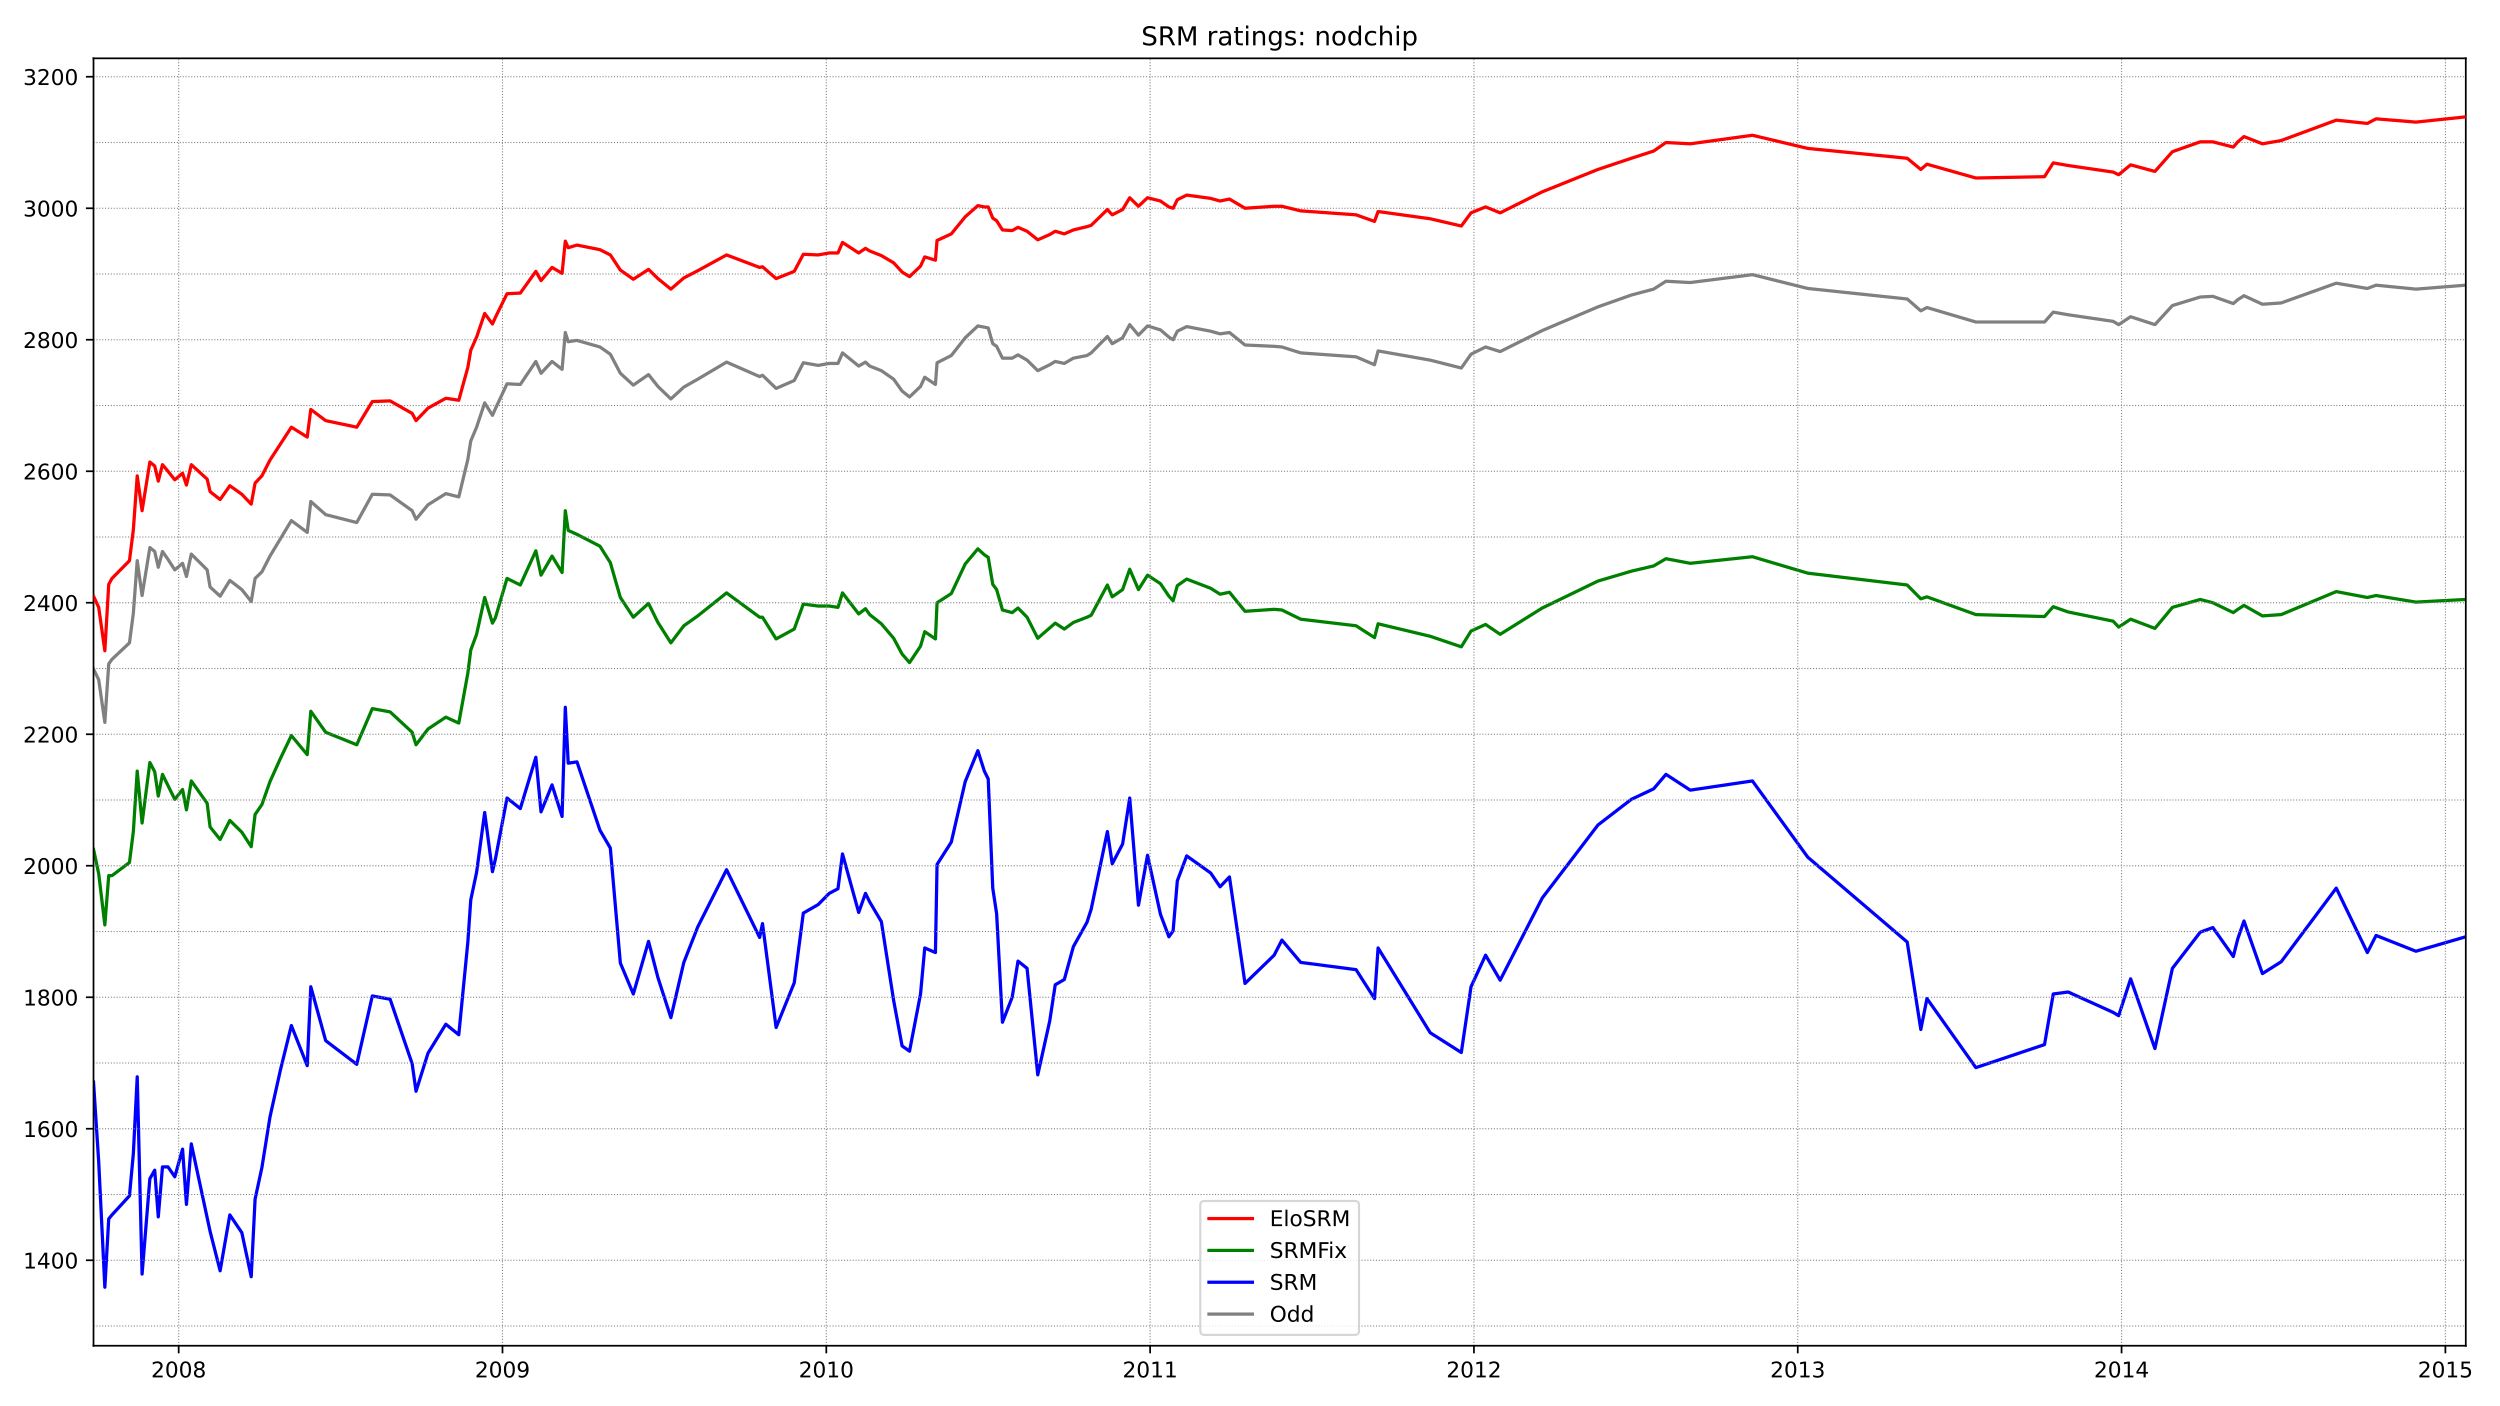<?xml version="1.0" encoding="utf-8" standalone="no"?>
<!DOCTYPE svg PUBLIC "-//W3C//DTD SVG 1.1//EN"
  "http://www.w3.org/Graphics/SVG/1.1/DTD/svg11.dtd">
<!-- Created with matplotlib (https://matplotlib.org/) -->
<svg height="648pt" version="1.1" viewBox="0 0 1152 648" width="1152pt" xmlns="http://www.w3.org/2000/svg" xmlns:xlink="http://www.w3.org/1999/xlink">
 <defs>
  <style type="text/css">*{stroke-linecap:butt;stroke-linejoin:round;}</style>
 </defs>
 <g id="figure_1">
  <g id="patch_1">
   <path d="M 0 648 
L 1152 648 
L 1152 0 
L 0 0 
z
" style="fill:#ffffff;"/>
  </g>
  <g id="axes_1">
   <g id="patch_2">
    <path d="M 43.09 620.12 
L 1136.233 620.12 
L 1136.233 26.88 
L 43.09 26.88 
z
" style="fill:#ffffff;"/>
   </g>
   <g id="line2d_1">
    <path clip-path="url(#pdc9d233884)" d="M 43.09 308.351 
L 45.477 313.199 
L 48.312 332.892 
L 50.103 305.927 
L 51.595 303.806 
L 59.653 296.232 
L 61.443 282.597 
L 63.234 258.359 
L 65.472 274.417 
L 69.053 252.299 
L 71.291 254.117 
L 72.933 261.389 
L 74.873 254.117 
L 77.409 257.753 
L 80.543 262.6 
L 84.124 259.571 
L 85.914 265.63 
L 88.153 255.329 
L 95.464 262.6 
L 96.807 270.478 
L 101.433 274.72 
L 105.909 267.448 
L 111.43 271.69 
L 115.757 277.144 
L 117.548 266.539 
L 120.681 263.509 
L 124.412 256.238 
L 134.26 239.877 
L 141.571 245.33 
L 143.213 231.09 
L 150.077 237.15 
L 164.401 240.786 
L 171.563 227.757 
L 179.77 228.06 
L 189.917 235.332 
L 191.707 239.271 
L 197.228 232.605 
L 205.435 227.455 
L 211.404 228.969 
L 215.582 211.699 
L 216.924 203.216 
L 219.61 196.853 
L 223.341 185.643 
L 226.922 191.4 
L 228.265 188.37 
L 233.636 176.856 
L 239.754 177.159 
L 246.916 166.555 
L 249.304 172.009 
L 254.377 166.555 
L 259.003 170.191 
L 260.495 153.224 
L 261.838 157.466 
L 265.867 156.86 
L 276.461 159.889 
L 281.236 163.222 
L 285.861 172.009 
L 291.83 177.462 
L 298.843 172.615 
L 303.17 178.068 
L 309.139 183.825 
L 315.107 178.371 
L 321.524 174.736 
L 334.804 166.858 
L 350.023 173.524 
L 351.366 172.918 
L 357.633 178.977 
L 365.989 175.341 
L 370.167 167.161 
L 377.031 168.373 
L 382.104 167.464 
L 386.133 167.464 
L 388.222 162.616 
L 395.683 168.676 
L 398.816 166.858 
L 400.756 168.676 
L 406.128 170.797 
L 411.798 174.736 
L 415.678 180.189 
L 419.11 182.916 
L 424.183 178.068 
L 426.123 173.827 
L 431.047 177.159 
L 431.793 167.161 
L 438.358 163.828 
L 444.774 155.648 
L 450.594 150.194 
L 455.369 151.103 
L 457.458 158.374 
L 459.248 159.586 
L 461.934 165.04 
L 466.41 165.04 
L 469.096 163.525 
L 473.274 165.949 
L 478.198 170.797 
L 483.719 168.07 
L 486.256 166.555 
L 490.434 167.464 
L 494.612 165.04 
L 500.879 163.828 
L 502.819 162.616 
L 510.279 155.042 
L 512.518 158.374 
L 517.292 155.648 
L 520.575 149.588 
L 524.604 154.436 
L 528.782 150.194 
L 534.751 152.012 
L 538.63 155.345 
L 540.57 156.557 
L 542.51 152.618 
L 546.837 150.497 
L 557.879 152.618 
L 562.206 153.83 
L 566.533 153.224 
L 573.695 158.98 
L 587.125 159.586 
L 590.706 159.889 
L 599.36 162.616 
L 624.876 164.434 
L 633.381 168.07 
L 635.022 161.707 
L 659.046 165.949 
L 673.37 169.585 
L 677.847 163.222 
L 684.562 159.889 
L 691.276 162.01 
L 710.674 152.315 
L 736.339 141.407 
L 751.708 135.954 
L 762.004 133.227 
L 767.674 129.591 
L 778.865 130.197 
L 807.514 126.561 
L 833.03 132.924 
L 878.838 137.772 
L 885.105 143.225 
L 887.94 141.71 
L 910.472 148.376 
L 942.105 148.376 
L 946.134 143.831 
L 952.998 145.043 
L 973.738 148.073 
L 976.275 149.588 
L 981.796 145.952 
L 992.987 149.588 
L 1001.045 140.801 
L 1013.877 136.863 
L 1019.696 136.56 
L 1029.097 139.893 
L 1031.186 138.075 
L 1034.021 136.257 
L 1042.526 140.196 
L 1051.181 139.59 
L 1076.547 130.5 
L 1090.872 132.924 
L 1094.9 131.409 
L 1113.254 133.227 
L 1136.233 131.409 
L 1136.233 131.409 
" style="fill:none;stroke:#808080;stroke-linecap:square;stroke-width:1.5;"/>
   </g>
   <g id="line2d_2">
    <path clip-path="url(#pdc9d233884)" d="M 43.09 498.624 
L 45.477 535.285 
L 48.312 593.155 
L 50.103 561.644 
L 51.595 559.826 
L 59.653 551.04 
L 61.443 531.649 
L 63.234 496.2 
L 65.472 587.095 
L 69.053 543.162 
L 71.291 539.224 
L 72.933 560.735 
L 74.873 537.709 
L 77.409 537.709 
L 80.543 542.253 
L 84.124 529.528 
L 85.914 554.979 
L 88.153 527.104 
L 96.807 567.401 
L 101.433 585.58 
L 105.909 559.826 
L 111.43 568.007 
L 115.757 588.307 
L 117.548 552.555 
L 120.681 538.012 
L 124.412 514.682 
L 129.187 493.17 
L 134.26 472.567 
L 141.571 491.049 
L 143.213 454.691 
L 150.077 479.536 
L 164.401 490.443 
L 171.563 458.933 
L 179.77 460.448 
L 189.917 490.14 
L 191.707 502.866 
L 197.228 485.293 
L 205.435 471.961 
L 211.404 476.809 
L 215.582 434.089 
L 216.924 414.698 
L 219.61 401.973 
L 223.341 374.401 
L 226.922 401.67 
L 228.265 395.913 
L 233.636 367.735 
L 239.754 372.583 
L 246.916 348.951 
L 249.304 374.098 
L 254.377 361.676 
L 259.003 376.219 
L 260.495 325.924 
L 261.838 351.677 
L 265.867 351.071 
L 276.461 382.582 
L 281.236 390.762 
L 285.861 443.784 
L 291.83 458.024 
L 298.843 433.786 
L 303.17 450.45 
L 309.139 468.932 
L 315.107 443.481 
L 321.524 427.12 
L 334.804 400.761 
L 350.023 431.968 
L 351.366 425.605 
L 357.633 473.476 
L 365.989 452.874 
L 370.167 420.757 
L 377.031 416.819 
L 382.104 411.668 
L 386.133 409.547 
L 388.222 393.489 
L 395.683 420.454 
L 398.816 411.668 
L 400.756 415.607 
L 406.128 424.696 
L 411.798 461.054 
L 415.678 481.96 
L 419.11 484.384 
L 424.183 458.024 
L 426.123 436.816 
L 431.047 438.936 
L 431.793 398.337 
L 438.358 388.035 
L 444.774 360.161 
L 450.594 345.921 
L 453.578 355.313 
L 455.369 358.949 
L 457.458 409.244 
L 459.248 421.06 
L 461.934 471.053 
L 466.41 459.539 
L 469.096 442.875 
L 473.274 446.208 
L 478.198 495.291 
L 483.719 470.447 
L 486.256 453.783 
L 490.434 451.359 
L 494.612 436.21 
L 500.879 424.999 
L 502.819 418.94 
L 510.279 383.188 
L 512.518 398.034 
L 517.292 388.944 
L 520.575 367.735 
L 524.604 417.122 
L 528.782 394.095 
L 534.751 421.363 
L 538.63 431.665 
L 540.57 428.938 
L 542.51 405.911 
L 546.837 394.398 
L 557.879 402.275 
L 562.206 408.638 
L 566.533 404.093 
L 573.695 453.177 
L 587.125 440.148 
L 590.706 433.18 
L 599.36 443.481 
L 624.876 446.814 
L 633.381 460.145 
L 635.022 436.816 
L 659.046 475.9 
L 673.37 484.99 
L 677.847 454.691 
L 684.562 440.148 
L 691.276 451.662 
L 710.674 413.789 
L 736.339 380.158 
L 751.708 368.341 
L 762.004 363.494 
L 767.674 356.828 
L 778.865 364.1 
L 807.514 359.858 
L 833.03 395.004 
L 878.838 434.089 
L 885.105 474.385 
L 887.94 460.145 
L 910.472 491.958 
L 942.105 481.354 
L 946.134 458.024 
L 952.998 457.115 
L 973.738 466.508 
L 976.275 468.023 
L 981.796 451.056 
L 992.987 483.172 
L 1001.045 446.208 
L 1013.877 429.544 
L 1019.696 427.423 
L 1029.097 440.754 
L 1031.186 432.574 
L 1034.021 424.393 
L 1042.526 448.632 
L 1051.181 443.178 
L 1076.547 409.244 
L 1090.872 438.936 
L 1094.9 431.059 
L 1113.254 438.33 
L 1136.233 431.665 
L 1136.233 431.665 
" style="fill:none;stroke:#0000ff;stroke-linecap:square;stroke-width:1.5;"/>
   </g>
   <g id="matplotlib.axis_1">
    <g id="xtick_1">
     <g id="line2d_3">
      <defs>
       <path d="M 0 0 
L 0 3.5 
" id="mbac1b25d36" style="stroke:#000000;stroke-width:0.8;"/>
      </defs>
      <g>
       <use style="stroke:#000000;stroke-width:0.8;" x="82.333" xlink:href="#mbac1b25d36" y="620.12"/>
      </g>
     </g>
     <g id="text_1">
      <!-- 2008 -->
      <g transform="translate(69.608 634.718)scale(0.1 -0.1)">
       <defs>
        <path d="M 19.188 8.297 
L 53.609 8.297 
L 53.609 0 
L 7.328 0 
L 7.328 8.297 
Q 12.938 14.109 22.625 23.891 
Q 32.328 33.688 34.812 36.531 
Q 39.547 41.844 41.422 45.531 
Q 43.312 49.219 43.312 52.781 
Q 43.312 58.594 39.234 62.25 
Q 35.156 65.922 28.609 65.922 
Q 23.969 65.922 18.812 64.312 
Q 13.672 62.703 7.812 59.422 
L 7.812 69.391 
Q 13.766 71.781 18.938 73 
Q 24.125 74.219 28.422 74.219 
Q 39.75 74.219 46.484 68.547 
Q 53.219 62.891 53.219 53.422 
Q 53.219 48.922 51.531 44.891 
Q 49.859 40.875 45.406 35.406 
Q 44.188 33.984 37.641 27.219 
Q 31.109 20.453 19.188 8.297 
z
" id="DejaVuSans-50"/>
        <path d="M 31.781 66.406 
Q 24.172 66.406 20.328 58.906 
Q 16.5 51.422 16.5 36.375 
Q 16.5 21.391 20.328 13.891 
Q 24.172 6.391 31.781 6.391 
Q 39.453 6.391 43.281 13.891 
Q 47.125 21.391 47.125 36.375 
Q 47.125 51.422 43.281 58.906 
Q 39.453 66.406 31.781 66.406 
z
M 31.781 74.219 
Q 44.047 74.219 50.516 64.516 
Q 56.984 54.828 56.984 36.375 
Q 56.984 17.969 50.516 8.266 
Q 44.047 -1.422 31.781 -1.422 
Q 19.531 -1.422 13.062 8.266 
Q 6.594 17.969 6.594 36.375 
Q 6.594 54.828 13.062 64.516 
Q 19.531 74.219 31.781 74.219 
z
" id="DejaVuSans-48"/>
        <path d="M 31.781 34.625 
Q 24.75 34.625 20.719 30.859 
Q 16.703 27.094 16.703 20.516 
Q 16.703 13.922 20.719 10.156 
Q 24.75 6.391 31.781 6.391 
Q 38.812 6.391 42.859 10.172 
Q 46.922 13.969 46.922 20.516 
Q 46.922 27.094 42.891 30.859 
Q 38.875 34.625 31.781 34.625 
z
M 21.922 38.812 
Q 15.578 40.375 12.031 44.719 
Q 8.5 49.078 8.5 55.328 
Q 8.5 64.062 14.719 69.141 
Q 20.953 74.219 31.781 74.219 
Q 42.672 74.219 48.875 69.141 
Q 55.078 64.062 55.078 55.328 
Q 55.078 49.078 51.531 44.719 
Q 48 40.375 41.703 38.812 
Q 48.828 37.156 52.797 32.312 
Q 56.781 27.484 56.781 20.516 
Q 56.781 9.906 50.312 4.234 
Q 43.844 -1.422 31.781 -1.422 
Q 19.734 -1.422 13.25 4.234 
Q 6.781 9.906 6.781 20.516 
Q 6.781 27.484 10.781 32.312 
Q 14.797 37.156 21.922 38.812 
z
M 18.312 54.391 
Q 18.312 48.734 21.844 45.562 
Q 25.391 42.391 31.781 42.391 
Q 38.141 42.391 41.719 45.562 
Q 45.312 48.734 45.312 54.391 
Q 45.312 60.062 41.719 63.234 
Q 38.141 66.406 31.781 66.406 
Q 25.391 66.406 21.844 63.234 
Q 18.312 60.062 18.312 54.391 
z
" id="DejaVuSans-56"/>
       </defs>
       <use xlink:href="#DejaVuSans-50"/>
       <use x="63.623" xlink:href="#DejaVuSans-48"/>
       <use x="127.246" xlink:href="#DejaVuSans-48"/>
       <use x="190.869" xlink:href="#DejaVuSans-56"/>
      </g>
     </g>
    </g>
    <g id="xtick_2">
     <g id="line2d_4">
      <g>
       <use style="stroke:#000000;stroke-width:0.8;" x="231.547" xlink:href="#mbac1b25d36" y="620.12"/>
      </g>
     </g>
     <g id="text_2">
      <!-- 2009 -->
      <g transform="translate(218.822 634.718)scale(0.1 -0.1)">
       <defs>
        <path d="M 10.984 1.516 
L 10.984 10.5 
Q 14.703 8.734 18.5 7.812 
Q 22.312 6.891 25.984 6.891 
Q 35.75 6.891 40.891 13.453 
Q 46.047 20.016 46.781 33.406 
Q 43.953 29.203 39.594 26.953 
Q 35.25 24.703 29.984 24.703 
Q 19.047 24.703 12.672 31.312 
Q 6.297 37.938 6.297 49.422 
Q 6.297 60.641 12.938 67.422 
Q 19.578 74.219 30.609 74.219 
Q 43.266 74.219 49.922 64.516 
Q 56.594 54.828 56.594 36.375 
Q 56.594 19.141 48.406 8.859 
Q 40.234 -1.422 26.422 -1.422 
Q 22.703 -1.422 18.891 -0.688 
Q 15.094 0.047 10.984 1.516 
z
M 30.609 32.422 
Q 37.25 32.422 41.125 36.953 
Q 45.016 41.5 45.016 49.422 
Q 45.016 57.281 41.125 61.844 
Q 37.25 66.406 30.609 66.406 
Q 23.969 66.406 20.094 61.844 
Q 16.219 57.281 16.219 49.422 
Q 16.219 41.5 20.094 36.953 
Q 23.969 32.422 30.609 32.422 
z
" id="DejaVuSans-57"/>
       </defs>
       <use xlink:href="#DejaVuSans-50"/>
       <use x="63.623" xlink:href="#DejaVuSans-48"/>
       <use x="127.246" xlink:href="#DejaVuSans-48"/>
       <use x="190.869" xlink:href="#DejaVuSans-57"/>
      </g>
     </g>
    </g>
    <g id="xtick_3">
     <g id="line2d_5">
      <g>
       <use style="stroke:#000000;stroke-width:0.8;" x="380.762" xlink:href="#mbac1b25d36" y="620.12"/>
      </g>
     </g>
     <g id="text_3">
      <!-- 2010 -->
      <g transform="translate(368.037 634.718)scale(0.1 -0.1)">
       <defs>
        <path d="M 12.406 8.297 
L 28.516 8.297 
L 28.516 63.922 
L 10.984 60.406 
L 10.984 69.391 
L 28.422 72.906 
L 38.281 72.906 
L 38.281 8.297 
L 54.391 8.297 
L 54.391 0 
L 12.406 0 
z
" id="DejaVuSans-49"/>
       </defs>
       <use xlink:href="#DejaVuSans-50"/>
       <use x="63.623" xlink:href="#DejaVuSans-48"/>
       <use x="127.246" xlink:href="#DejaVuSans-49"/>
       <use x="190.869" xlink:href="#DejaVuSans-48"/>
      </g>
     </g>
    </g>
    <g id="xtick_4">
     <g id="line2d_6">
      <g>
       <use style="stroke:#000000;stroke-width:0.8;" x="529.976" xlink:href="#mbac1b25d36" y="620.12"/>
      </g>
     </g>
     <g id="text_4">
      <!-- 2011 -->
      <g transform="translate(517.251 634.718)scale(0.1 -0.1)">
       <use xlink:href="#DejaVuSans-50"/>
       <use x="63.623" xlink:href="#DejaVuSans-48"/>
       <use x="127.246" xlink:href="#DejaVuSans-49"/>
       <use x="190.869" xlink:href="#DejaVuSans-49"/>
      </g>
     </g>
    </g>
    <g id="xtick_5">
     <g id="line2d_7">
      <g>
       <use style="stroke:#000000;stroke-width:0.8;" x="679.19" xlink:href="#mbac1b25d36" y="620.12"/>
      </g>
     </g>
     <g id="text_5">
      <!-- 2012 -->
      <g transform="translate(666.465 634.718)scale(0.1 -0.1)">
       <use xlink:href="#DejaVuSans-50"/>
       <use x="63.623" xlink:href="#DejaVuSans-48"/>
       <use x="127.246" xlink:href="#DejaVuSans-49"/>
       <use x="190.869" xlink:href="#DejaVuSans-50"/>
      </g>
     </g>
    </g>
    <g id="xtick_6">
     <g id="line2d_8">
      <g>
       <use style="stroke:#000000;stroke-width:0.8;" x="828.404" xlink:href="#mbac1b25d36" y="620.12"/>
      </g>
     </g>
     <g id="text_6">
      <!-- 2013 -->
      <g transform="translate(815.679 634.718)scale(0.1 -0.1)">
       <defs>
        <path d="M 40.578 39.312 
Q 47.656 37.797 51.625 33 
Q 55.609 28.219 55.609 21.188 
Q 55.609 10.406 48.188 4.484 
Q 40.766 -1.422 27.094 -1.422 
Q 22.516 -1.422 17.656 -0.516 
Q 12.797 0.391 7.625 2.203 
L 7.625 11.719 
Q 11.719 9.328 16.594 8.109 
Q 21.484 6.891 26.812 6.891 
Q 36.078 6.891 40.938 10.547 
Q 45.797 14.203 45.797 21.188 
Q 45.797 27.641 41.281 31.266 
Q 36.766 34.906 28.719 34.906 
L 20.219 34.906 
L 20.219 43.016 
L 29.109 43.016 
Q 36.375 43.016 40.234 45.922 
Q 44.094 48.828 44.094 54.297 
Q 44.094 59.906 40.109 62.906 
Q 36.141 65.922 28.719 65.922 
Q 24.656 65.922 20.016 65.031 
Q 15.375 64.156 9.812 62.312 
L 9.812 71.094 
Q 15.438 72.656 20.344 73.438 
Q 25.25 74.219 29.594 74.219 
Q 40.828 74.219 47.359 69.109 
Q 53.906 64.016 53.906 55.328 
Q 53.906 49.266 50.438 45.094 
Q 46.969 40.922 40.578 39.312 
z
" id="DejaVuSans-51"/>
       </defs>
       <use xlink:href="#DejaVuSans-50"/>
       <use x="63.623" xlink:href="#DejaVuSans-48"/>
       <use x="127.246" xlink:href="#DejaVuSans-49"/>
       <use x="190.869" xlink:href="#DejaVuSans-51"/>
      </g>
     </g>
    </g>
    <g id="xtick_7">
     <g id="line2d_9">
      <g>
       <use style="stroke:#000000;stroke-width:0.8;" x="977.618" xlink:href="#mbac1b25d36" y="620.12"/>
      </g>
     </g>
     <g id="text_7">
      <!-- 2014 -->
      <g transform="translate(964.893 634.718)scale(0.1 -0.1)">
       <defs>
        <path d="M 37.797 64.312 
L 12.891 25.391 
L 37.797 25.391 
z
M 35.203 72.906 
L 47.609 72.906 
L 47.609 25.391 
L 58.016 25.391 
L 58.016 17.188 
L 47.609 17.188 
L 47.609 0 
L 37.797 0 
L 37.797 17.188 
L 4.891 17.188 
L 4.891 26.703 
z
" id="DejaVuSans-52"/>
       </defs>
       <use xlink:href="#DejaVuSans-50"/>
       <use x="63.623" xlink:href="#DejaVuSans-48"/>
       <use x="127.246" xlink:href="#DejaVuSans-49"/>
       <use x="190.869" xlink:href="#DejaVuSans-52"/>
      </g>
     </g>
    </g>
    <g id="xtick_8">
     <g id="line2d_10">
      <g>
       <use style="stroke:#000000;stroke-width:0.8;" x="1126.832" xlink:href="#mbac1b25d36" y="620.12"/>
      </g>
     </g>
     <g id="text_8">
      <!-- 2015 -->
      <g transform="translate(1114.107 634.718)scale(0.1 -0.1)">
       <defs>
        <path d="M 10.797 72.906 
L 49.516 72.906 
L 49.516 64.594 
L 19.828 64.594 
L 19.828 46.734 
Q 21.969 47.469 24.109 47.828 
Q 26.266 48.188 28.422 48.188 
Q 40.625 48.188 47.75 41.5 
Q 54.891 34.812 54.891 23.391 
Q 54.891 11.625 47.562 5.094 
Q 40.234 -1.422 26.906 -1.422 
Q 22.312 -1.422 17.547 -0.641 
Q 12.797 0.141 7.719 1.703 
L 7.719 11.625 
Q 12.109 9.234 16.797 8.062 
Q 21.484 6.891 26.703 6.891 
Q 35.156 6.891 40.078 11.328 
Q 45.016 15.766 45.016 23.391 
Q 45.016 31 40.078 35.438 
Q 35.156 39.891 26.703 39.891 
Q 22.75 39.891 18.812 39.016 
Q 14.891 38.141 10.797 36.281 
z
" id="DejaVuSans-53"/>
       </defs>
       <use xlink:href="#DejaVuSans-50"/>
       <use x="63.623" xlink:href="#DejaVuSans-48"/>
       <use x="127.246" xlink:href="#DejaVuSans-49"/>
       <use x="190.869" xlink:href="#DejaVuSans-53"/>
      </g>
     </g>
    </g>
   </g>
   <g id="matplotlib.axis_2">
    <g id="ytick_1">
     <g id="line2d_11">
      <defs>
       <path d="M 0 0 
L -3.5 0 
" id="me7e32e788a" style="stroke:#000000;stroke-width:0.8;"/>
      </defs>
      <g>
       <use style="stroke:#000000;stroke-width:0.8;" x="43.09" xlink:href="#me7e32e788a" y="580.732"/>
      </g>
     </g>
     <g id="text_9">
      <!-- 1400 -->
      <g transform="translate(10.64 584.531)scale(0.1 -0.1)">
       <use xlink:href="#DejaVuSans-49"/>
       <use x="63.623" xlink:href="#DejaVuSans-52"/>
       <use x="127.246" xlink:href="#DejaVuSans-48"/>
       <use x="190.869" xlink:href="#DejaVuSans-48"/>
      </g>
     </g>
    </g>
    <g id="ytick_2">
     <g id="line2d_12">
      <g>
       <use style="stroke:#000000;stroke-width:0.8;" x="43.09" xlink:href="#me7e32e788a" y="520.136"/>
      </g>
     </g>
     <g id="text_10">
      <!-- 1600 -->
      <g transform="translate(10.64 523.935)scale(0.1 -0.1)">
       <defs>
        <path d="M 33.016 40.375 
Q 26.375 40.375 22.484 35.828 
Q 18.609 31.297 18.609 23.391 
Q 18.609 15.531 22.484 10.953 
Q 26.375 6.391 33.016 6.391 
Q 39.656 6.391 43.531 10.953 
Q 47.406 15.531 47.406 23.391 
Q 47.406 31.297 43.531 35.828 
Q 39.656 40.375 33.016 40.375 
z
M 52.594 71.297 
L 52.594 62.312 
Q 48.875 64.062 45.094 64.984 
Q 41.312 65.922 37.594 65.922 
Q 27.828 65.922 22.672 59.328 
Q 17.531 52.734 16.797 39.406 
Q 19.672 43.656 24.016 45.922 
Q 28.375 48.188 33.594 48.188 
Q 44.578 48.188 50.953 41.516 
Q 57.328 34.859 57.328 23.391 
Q 57.328 12.156 50.688 5.359 
Q 44.047 -1.422 33.016 -1.422 
Q 20.359 -1.422 13.672 8.266 
Q 6.984 17.969 6.984 36.375 
Q 6.984 53.656 15.188 63.938 
Q 23.391 74.219 37.203 74.219 
Q 40.922 74.219 44.703 73.484 
Q 48.484 72.75 52.594 71.297 
z
" id="DejaVuSans-54"/>
       </defs>
       <use xlink:href="#DejaVuSans-49"/>
       <use x="63.623" xlink:href="#DejaVuSans-54"/>
       <use x="127.246" xlink:href="#DejaVuSans-48"/>
       <use x="190.869" xlink:href="#DejaVuSans-48"/>
      </g>
     </g>
    </g>
    <g id="ytick_3">
     <g id="line2d_13">
      <g>
       <use style="stroke:#000000;stroke-width:0.8;" x="43.09" xlink:href="#me7e32e788a" y="459.539"/>
      </g>
     </g>
     <g id="text_11">
      <!-- 1800 -->
      <g transform="translate(10.64 463.338)scale(0.1 -0.1)">
       <use xlink:href="#DejaVuSans-49"/>
       <use x="63.623" xlink:href="#DejaVuSans-56"/>
       <use x="127.246" xlink:href="#DejaVuSans-48"/>
       <use x="190.869" xlink:href="#DejaVuSans-48"/>
      </g>
     </g>
    </g>
    <g id="ytick_4">
     <g id="line2d_14">
      <g>
       <use style="stroke:#000000;stroke-width:0.8;" x="43.09" xlink:href="#me7e32e788a" y="398.943"/>
      </g>
     </g>
     <g id="text_12">
      <!-- 2000 -->
      <g transform="translate(10.64 402.742)scale(0.1 -0.1)">
       <use xlink:href="#DejaVuSans-50"/>
       <use x="63.623" xlink:href="#DejaVuSans-48"/>
       <use x="127.246" xlink:href="#DejaVuSans-48"/>
       <use x="190.869" xlink:href="#DejaVuSans-48"/>
      </g>
     </g>
    </g>
    <g id="ytick_5">
     <g id="line2d_15">
      <g>
       <use style="stroke:#000000;stroke-width:0.8;" x="43.09" xlink:href="#me7e32e788a" y="338.346"/>
      </g>
     </g>
     <g id="text_13">
      <!-- 2200 -->
      <g transform="translate(10.64 342.145)scale(0.1 -0.1)">
       <use xlink:href="#DejaVuSans-50"/>
       <use x="63.623" xlink:href="#DejaVuSans-50"/>
       <use x="127.246" xlink:href="#DejaVuSans-48"/>
       <use x="190.869" xlink:href="#DejaVuSans-48"/>
      </g>
     </g>
    </g>
    <g id="ytick_6">
     <g id="line2d_16">
      <g>
       <use style="stroke:#000000;stroke-width:0.8;" x="43.09" xlink:href="#me7e32e788a" y="277.75"/>
      </g>
     </g>
     <g id="text_14">
      <!-- 2400 -->
      <g transform="translate(10.64 281.549)scale(0.1 -0.1)">
       <use xlink:href="#DejaVuSans-50"/>
       <use x="63.623" xlink:href="#DejaVuSans-52"/>
       <use x="127.246" xlink:href="#DejaVuSans-48"/>
       <use x="190.869" xlink:href="#DejaVuSans-48"/>
      </g>
     </g>
    </g>
    <g id="ytick_7">
     <g id="line2d_17">
      <g>
       <use style="stroke:#000000;stroke-width:0.8;" x="43.09" xlink:href="#me7e32e788a" y="217.153"/>
      </g>
     </g>
     <g id="text_15">
      <!-- 2600 -->
      <g transform="translate(10.64 220.952)scale(0.1 -0.1)">
       <use xlink:href="#DejaVuSans-50"/>
       <use x="63.623" xlink:href="#DejaVuSans-54"/>
       <use x="127.246" xlink:href="#DejaVuSans-48"/>
       <use x="190.869" xlink:href="#DejaVuSans-48"/>
      </g>
     </g>
    </g>
    <g id="ytick_8">
     <g id="line2d_18">
      <g>
       <use style="stroke:#000000;stroke-width:0.8;" x="43.09" xlink:href="#me7e32e788a" y="156.557"/>
      </g>
     </g>
     <g id="text_16">
      <!-- 2800 -->
      <g transform="translate(10.64 160.356)scale(0.1 -0.1)">
       <use xlink:href="#DejaVuSans-50"/>
       <use x="63.623" xlink:href="#DejaVuSans-56"/>
       <use x="127.246" xlink:href="#DejaVuSans-48"/>
       <use x="190.869" xlink:href="#DejaVuSans-48"/>
      </g>
     </g>
    </g>
    <g id="ytick_9">
     <g id="line2d_19">
      <g>
       <use style="stroke:#000000;stroke-width:0.8;" x="43.09" xlink:href="#me7e32e788a" y="95.96"/>
      </g>
     </g>
     <g id="text_17">
      <!-- 3000 -->
      <g transform="translate(10.64 99.759)scale(0.1 -0.1)">
       <use xlink:href="#DejaVuSans-51"/>
       <use x="63.623" xlink:href="#DejaVuSans-48"/>
       <use x="127.246" xlink:href="#DejaVuSans-48"/>
       <use x="190.869" xlink:href="#DejaVuSans-48"/>
      </g>
     </g>
    </g>
    <g id="ytick_10">
     <g id="line2d_20">
      <g>
       <use style="stroke:#000000;stroke-width:0.8;" x="43.09" xlink:href="#me7e32e788a" y="35.364"/>
      </g>
     </g>
     <g id="text_18">
      <!-- 3200 -->
      <g transform="translate(10.64 39.163)scale(0.1 -0.1)">
       <use xlink:href="#DejaVuSans-51"/>
       <use x="63.623" xlink:href="#DejaVuSans-50"/>
       <use x="127.246" xlink:href="#DejaVuSans-48"/>
       <use x="190.869" xlink:href="#DejaVuSans-48"/>
      </g>
     </g>
    </g>
   </g>
   <g id="line2d_21">
    <path clip-path="url(#pdc9d233884)" d="M 43.09 391.368 
L 45.477 402.578 
L 48.312 426.211 
L 50.103 403.487 
L 51.595 403.487 
L 59.653 397.428 
L 61.443 383.188 
L 63.234 355.313 
L 65.472 379.249 
L 69.053 351.374 
L 71.291 355.616 
L 72.933 366.827 
L 74.873 356.828 
L 80.543 368.341 
L 84.124 363.797 
L 85.914 373.189 
L 88.153 359.858 
L 95.464 370.159 
L 96.807 381.067 
L 101.433 386.823 
L 105.909 378.037 
L 111.43 383.491 
L 115.757 390.156 
L 117.548 375.31 
L 120.681 370.765 
L 124.412 360.161 
L 129.187 349.557 
L 134.26 338.952 
L 141.571 347.739 
L 143.213 327.742 
L 150.077 337.437 
L 164.401 343.194 
L 171.563 326.53 
L 179.77 328.045 
L 189.917 337.437 
L 191.707 343.194 
L 197.228 335.922 
L 205.435 330.469 
L 211.404 333.195 
L 215.582 310.169 
L 216.924 299.564 
L 219.61 292.293 
L 223.341 275.326 
L 226.922 287.142 
L 228.265 284.718 
L 233.636 266.539 
L 239.754 269.569 
L 246.916 253.814 
L 249.304 265.024 
L 254.377 256.238 
L 259.003 263.812 
L 260.495 235.332 
L 261.838 244.422 
L 265.867 246.239 
L 276.461 251.693 
L 281.236 259.268 
L 285.861 275.326 
L 291.83 284.415 
L 298.843 278.053 
L 303.17 286.839 
L 309.139 296.232 
L 315.107 288.354 
L 321.524 283.809 
L 334.804 273.205 
L 350.023 284.415 
L 351.366 284.415 
L 357.633 294.414 
L 365.989 289.869 
L 370.167 278.356 
L 377.031 279.265 
L 382.104 279.265 
L 386.133 279.871 
L 388.222 273.205 
L 395.683 282.9 
L 398.816 280.476 
L 400.756 283.203 
L 406.128 287.445 
L 411.798 294.111 
L 415.678 301.382 
L 419.11 305.321 
L 424.183 297.746 
L 426.123 291.081 
L 431.047 294.414 
L 431.793 277.75 
L 438.358 273.508 
L 444.774 259.874 
L 450.594 252.905 
L 453.578 255.632 
L 455.369 256.844 
L 457.458 269.266 
L 459.248 271.69 
L 461.934 281.082 
L 466.41 282.294 
L 469.096 280.173 
L 473.274 284.415 
L 478.198 294.111 
L 486.256 287.142 
L 490.434 289.869 
L 494.612 286.839 
L 500.879 284.415 
L 502.819 283.506 
L 510.279 269.569 
L 512.518 275.023 
L 517.292 271.69 
L 520.575 262.298 
L 524.604 271.69 
L 528.782 265.024 
L 534.751 268.963 
L 538.63 274.72 
L 540.57 276.841 
L 542.51 269.872 
L 546.837 266.842 
L 557.879 271.084 
L 562.206 273.811 
L 566.533 272.902 
L 573.695 281.688 
L 587.125 280.779 
L 590.706 281.082 
L 599.36 285.324 
L 624.876 288.354 
L 633.381 293.808 
L 635.022 287.445 
L 659.046 293.202 
L 673.37 298.049 
L 677.847 290.778 
L 684.562 287.748 
L 691.276 292.293 
L 710.674 280.173 
L 736.339 267.751 
L 751.708 263.206 
L 762.004 260.783 
L 767.674 257.45 
L 778.865 259.571 
L 807.514 256.541 
L 833.03 264.115 
L 878.838 269.569 
L 885.105 275.932 
L 887.94 275.023 
L 910.472 283.203 
L 942.105 284.112 
L 946.134 279.568 
L 952.998 281.991 
L 973.738 286.233 
L 976.275 288.96 
L 981.796 285.324 
L 992.987 289.566 
L 1001.045 279.871 
L 1013.877 276.235 
L 1019.696 277.75 
L 1029.097 282.294 
L 1031.186 280.779 
L 1034.021 278.962 
L 1042.526 283.809 
L 1051.181 283.203 
L 1076.547 272.599 
L 1090.872 275.326 
L 1094.9 274.417 
L 1113.254 277.447 
L 1136.233 276.235 
L 1136.233 276.235 
" style="fill:none;stroke:#008000;stroke-linecap:square;stroke-width:1.5;"/>
   </g>
   <g id="line2d_22">
    <path clip-path="url(#pdc9d233884)" d="M 43.09 611.031 
L 1136.233 611.031 
" style="fill:none;stroke:#808080;stroke-dasharray:0.5,0.825;stroke-dashoffset:0;stroke-width:0.5;"/>
   </g>
   <g id="line2d_23">
    <path clip-path="url(#pdc9d233884)" d="M 43.09 580.732 
L 1136.233 580.732 
" style="fill:none;stroke:#808080;stroke-dasharray:0.5,0.825;stroke-dashoffset:0;stroke-width:0.5;"/>
   </g>
   <g id="line2d_24">
    <path clip-path="url(#pdc9d233884)" d="M 43.09 550.434 
L 1136.233 550.434 
" style="fill:none;stroke:#808080;stroke-dasharray:0.5,0.825;stroke-dashoffset:0;stroke-width:0.5;"/>
   </g>
   <g id="line2d_25">
    <path clip-path="url(#pdc9d233884)" d="M 43.09 520.136 
L 1136.233 520.136 
" style="fill:none;stroke:#808080;stroke-dasharray:0.5,0.825;stroke-dashoffset:0;stroke-width:0.5;"/>
   </g>
   <g id="line2d_26">
    <path clip-path="url(#pdc9d233884)" d="M 43.09 489.837 
L 1136.233 489.837 
" style="fill:none;stroke:#808080;stroke-dasharray:0.5,0.825;stroke-dashoffset:0;stroke-width:0.5;"/>
   </g>
   <g id="line2d_27">
    <path clip-path="url(#pdc9d233884)" d="M 43.09 459.539 
L 1136.233 459.539 
" style="fill:none;stroke:#808080;stroke-dasharray:0.5,0.825;stroke-dashoffset:0;stroke-width:0.5;"/>
   </g>
   <g id="line2d_28">
    <path clip-path="url(#pdc9d233884)" d="M 43.09 429.241 
L 1136.233 429.241 
" style="fill:none;stroke:#808080;stroke-dasharray:0.5,0.825;stroke-dashoffset:0;stroke-width:0.5;"/>
   </g>
   <g id="line2d_29">
    <path clip-path="url(#pdc9d233884)" d="M 43.09 398.943 
L 1136.233 398.943 
" style="fill:none;stroke:#808080;stroke-dasharray:0.5,0.825;stroke-dashoffset:0;stroke-width:0.5;"/>
   </g>
   <g id="line2d_30">
    <path clip-path="url(#pdc9d233884)" d="M 43.09 368.644 
L 1136.233 368.644 
" style="fill:none;stroke:#808080;stroke-dasharray:0.5,0.825;stroke-dashoffset:0;stroke-width:0.5;"/>
   </g>
   <g id="line2d_31">
    <path clip-path="url(#pdc9d233884)" d="M 43.09 338.346 
L 1136.233 338.346 
" style="fill:none;stroke:#808080;stroke-dasharray:0.5,0.825;stroke-dashoffset:0;stroke-width:0.5;"/>
   </g>
   <g id="line2d_32">
    <path clip-path="url(#pdc9d233884)" d="M 43.09 308.048 
L 1136.233 308.048 
" style="fill:none;stroke:#808080;stroke-dasharray:0.5,0.825;stroke-dashoffset:0;stroke-width:0.5;"/>
   </g>
   <g id="line2d_33">
    <path clip-path="url(#pdc9d233884)" d="M 43.09 277.75 
L 1136.233 277.75 
" style="fill:none;stroke:#808080;stroke-dasharray:0.5,0.825;stroke-dashoffset:0;stroke-width:0.5;"/>
   </g>
   <g id="line2d_34">
    <path clip-path="url(#pdc9d233884)" d="M 43.09 247.451 
L 1136.233 247.451 
" style="fill:none;stroke:#808080;stroke-dasharray:0.5,0.825;stroke-dashoffset:0;stroke-width:0.5;"/>
   </g>
   <g id="line2d_35">
    <path clip-path="url(#pdc9d233884)" d="M 43.09 217.153 
L 1136.233 217.153 
" style="fill:none;stroke:#808080;stroke-dasharray:0.5,0.825;stroke-dashoffset:0;stroke-width:0.5;"/>
   </g>
   <g id="line2d_36">
    <path clip-path="url(#pdc9d233884)" d="M 43.09 186.855 
L 1136.233 186.855 
" style="fill:none;stroke:#808080;stroke-dasharray:0.5,0.825;stroke-dashoffset:0;stroke-width:0.5;"/>
   </g>
   <g id="line2d_37">
    <path clip-path="url(#pdc9d233884)" d="M 43.09 156.557 
L 1136.233 156.557 
" style="fill:none;stroke:#808080;stroke-dasharray:0.5,0.825;stroke-dashoffset:0;stroke-width:0.5;"/>
   </g>
   <g id="line2d_38">
    <path clip-path="url(#pdc9d233884)" d="M 43.09 126.258 
L 1136.233 126.258 
" style="fill:none;stroke:#808080;stroke-dasharray:0.5,0.825;stroke-dashoffset:0;stroke-width:0.5;"/>
   </g>
   <g id="line2d_39">
    <path clip-path="url(#pdc9d233884)" d="M 43.09 95.96 
L 1136.233 95.96 
" style="fill:none;stroke:#808080;stroke-dasharray:0.5,0.825;stroke-dashoffset:0;stroke-width:0.5;"/>
   </g>
   <g id="line2d_40">
    <path clip-path="url(#pdc9d233884)" d="M 43.09 65.662 
L 1136.233 65.662 
" style="fill:none;stroke:#808080;stroke-dasharray:0.5,0.825;stroke-dashoffset:0;stroke-width:0.5;"/>
   </g>
   <g id="line2d_41">
    <path clip-path="url(#pdc9d233884)" d="M 43.09 35.364 
L 1136.233 35.364 
" style="fill:none;stroke:#808080;stroke-dasharray:0.5,0.825;stroke-dashoffset:0;stroke-width:0.5;"/>
   </g>
   <g id="line2d_42">
    <path clip-path="url(#pdc9d233884)" d="M 82.333 620.12 
L 82.333 26.88 
" style="fill:none;stroke:#808080;stroke-dasharray:0.5,0.825;stroke-dashoffset:0;stroke-width:0.5;"/>
   </g>
   <g id="line2d_43">
    <path clip-path="url(#pdc9d233884)" d="M 231.547 620.12 
L 231.547 26.88 
" style="fill:none;stroke:#808080;stroke-dasharray:0.5,0.825;stroke-dashoffset:0;stroke-width:0.5;"/>
   </g>
   <g id="line2d_44">
    <path clip-path="url(#pdc9d233884)" d="M 380.762 620.12 
L 380.762 26.88 
" style="fill:none;stroke:#808080;stroke-dasharray:0.5,0.825;stroke-dashoffset:0;stroke-width:0.5;"/>
   </g>
   <g id="line2d_45">
    <path clip-path="url(#pdc9d233884)" d="M 529.976 620.12 
L 529.976 26.88 
" style="fill:none;stroke:#808080;stroke-dasharray:0.5,0.825;stroke-dashoffset:0;stroke-width:0.5;"/>
   </g>
   <g id="line2d_46">
    <path clip-path="url(#pdc9d233884)" d="M 679.19 620.12 
L 679.19 26.88 
" style="fill:none;stroke:#808080;stroke-dasharray:0.5,0.825;stroke-dashoffset:0;stroke-width:0.5;"/>
   </g>
   <g id="line2d_47">
    <path clip-path="url(#pdc9d233884)" d="M 828.404 620.12 
L 828.404 26.88 
" style="fill:none;stroke:#808080;stroke-dasharray:0.5,0.825;stroke-dashoffset:0;stroke-width:0.5;"/>
   </g>
   <g id="line2d_48">
    <path clip-path="url(#pdc9d233884)" d="M 977.618 620.12 
L 977.618 26.88 
" style="fill:none;stroke:#808080;stroke-dasharray:0.5,0.825;stroke-dashoffset:0;stroke-width:0.5;"/>
   </g>
   <g id="line2d_49">
    <path clip-path="url(#pdc9d233884)" d="M 1126.832 620.12 
L 1126.832 26.88 
" style="fill:none;stroke:#808080;stroke-dasharray:0.5,0.825;stroke-dashoffset:0;stroke-width:0.5;"/>
   </g>
   <g id="patch_3">
    <path d="M 43.09 620.12 
L 43.09 26.88 
" style="fill:none;stroke:#000000;stroke-linecap:square;stroke-linejoin:miter;stroke-width:0.8;"/>
   </g>
   <g id="patch_4">
    <path d="M 1136.233 620.12 
L 1136.233 26.88 
" style="fill:none;stroke:#000000;stroke-linecap:square;stroke-linejoin:miter;stroke-width:0.8;"/>
   </g>
   <g id="patch_5">
    <path d="M 43.09 620.12 
L 1136.233 620.12 
" style="fill:none;stroke:#000000;stroke-linecap:square;stroke-linejoin:miter;stroke-width:0.8;"/>
   </g>
   <g id="patch_6">
    <path d="M 43.09 26.88 
L 1136.233 26.88 
" style="fill:none;stroke:#000000;stroke-linecap:square;stroke-linejoin:miter;stroke-width:0.8;"/>
   </g>
   <g id="line2d_50">
    <path clip-path="url(#pdc9d233884)" d="M 43.09 274.72 
L 45.477 279.871 
L 48.312 299.867 
L 50.103 269.266 
L 51.595 266.539 
L 59.653 258.359 
L 61.443 244.119 
L 63.234 219.274 
L 65.472 235.332 
L 69.053 212.911 
L 71.291 214.729 
L 72.933 221.698 
L 74.873 214.123 
L 77.409 217.153 
L 80.543 221.092 
L 84.124 218.062 
L 85.914 223.516 
L 88.153 214.123 
L 95.464 220.789 
L 96.807 226.546 
L 101.433 230.181 
L 105.909 223.819 
L 111.43 227.757 
L 115.757 232.302 
L 117.548 222.607 
L 120.681 219.274 
L 124.412 212.002 
L 134.26 196.853 
L 141.571 201.398 
L 143.213 188.673 
L 150.077 193.823 
L 164.401 196.853 
L 171.563 185.037 
L 179.77 184.734 
L 189.917 190.491 
L 191.707 193.823 
L 197.228 188.067 
L 205.435 183.522 
L 211.404 184.431 
L 215.582 169.282 
L 216.924 161.404 
L 219.61 155.345 
L 223.341 144.437 
L 226.922 149.285 
L 228.265 146.255 
L 233.636 135.348 
L 239.754 135.045 
L 246.916 125.046 
L 249.304 129.288 
L 254.377 123.228 
L 259.003 125.955 
L 260.495 111.109 
L 261.838 114.139 
L 265.867 112.927 
L 276.461 115.048 
L 281.236 117.472 
L 285.861 124.44 
L 291.83 128.682 
L 298.843 124.137 
L 303.17 128.379 
L 309.139 133.227 
L 315.107 128.076 
L 321.524 124.743 
L 334.804 117.472 
L 350.023 123.228 
L 351.366 122.925 
L 357.633 128.379 
L 365.989 125.046 
L 370.167 117.169 
L 377.031 117.472 
L 382.104 116.563 
L 386.133 116.563 
L 388.222 111.715 
L 395.683 116.563 
L 398.816 114.442 
L 400.756 115.654 
L 406.128 117.775 
L 411.798 121.108 
L 415.678 125.349 
L 419.11 127.47 
L 424.183 122.623 
L 426.123 118.381 
L 431.047 119.896 
L 431.793 110.806 
L 438.358 107.776 
L 444.774 99.899 
L 450.594 94.748 
L 453.578 95.354 
L 455.369 95.354 
L 457.458 100.505 
L 459.248 101.717 
L 461.934 105.958 
L 466.41 106.261 
L 469.096 104.747 
L 473.274 106.564 
L 478.198 110.503 
L 483.719 108.079 
L 486.256 106.564 
L 490.434 107.776 
L 494.612 105.958 
L 500.879 104.444 
L 502.819 103.838 
L 510.279 96.566 
L 512.518 98.99 
L 517.292 96.566 
L 520.575 91.112 
L 524.604 95.051 
L 528.782 91.112 
L 534.751 92.627 
L 538.63 95.354 
L 540.57 95.96 
L 542.51 92.021 
L 546.837 89.9 
L 557.879 91.415 
L 562.206 92.627 
L 566.533 91.718 
L 573.695 95.96 
L 587.125 95.051 
L 590.706 95.051 
L 599.36 97.172 
L 624.876 98.99 
L 633.381 102.02 
L 635.022 97.475 
L 659.046 100.808 
L 673.37 104.141 
L 677.847 98.081 
L 684.562 95.354 
L 691.276 98.081 
L 710.674 88.385 
L 736.339 78.084 
L 751.708 72.933 
L 762.004 69.601 
L 767.674 65.662 
L 778.865 66.268 
L 807.514 62.329 
L 833.03 68.389 
L 878.838 72.933 
L 885.105 78.084 
L 887.94 75.66 
L 910.472 82.023 
L 942.105 81.417 
L 946.134 75.054 
L 952.998 76.266 
L 973.738 79.296 
L 976.275 80.508 
L 981.796 75.963 
L 992.987 78.993 
L 1001.045 69.904 
L 1013.877 65.359 
L 1019.696 65.359 
L 1029.097 67.783 
L 1031.186 65.359 
L 1034.021 62.935 
L 1042.526 66.268 
L 1051.181 64.753 
L 1076.547 55.36 
L 1090.872 56.875 
L 1094.9 54.754 
L 1113.254 56.269 
L 1136.233 53.845 
L 1136.233 53.845 
" style="fill:none;stroke:#ff0000;stroke-linecap:square;stroke-width:1.5;"/>
   </g>
   <g id="text_19">
    <!-- SRM ratings: nodchip -->
    <g transform="translate(525.911 20.88)scale(0.12 -0.12)">
     <defs>
      <path d="M 53.516 70.516 
L 53.516 60.891 
Q 47.906 63.578 42.922 64.891 
Q 37.938 66.219 33.297 66.219 
Q 25.25 66.219 20.875 63.094 
Q 16.5 59.969 16.5 54.203 
Q 16.5 49.359 19.406 46.891 
Q 22.312 44.438 30.422 42.922 
L 36.375 41.703 
Q 47.406 39.594 52.656 34.297 
Q 57.906 29 57.906 20.125 
Q 57.906 9.516 50.797 4.047 
Q 43.703 -1.422 29.984 -1.422 
Q 24.812 -1.422 18.969 -0.25 
Q 13.141 0.922 6.891 3.219 
L 6.891 13.375 
Q 12.891 10.016 18.656 8.297 
Q 24.422 6.594 29.984 6.594 
Q 38.422 6.594 43.016 9.906 
Q 47.609 13.234 47.609 19.391 
Q 47.609 24.75 44.312 27.781 
Q 41.016 30.812 33.5 32.328 
L 27.484 33.5 
Q 16.453 35.688 11.516 40.375 
Q 6.594 45.062 6.594 53.422 
Q 6.594 63.094 13.406 68.656 
Q 20.219 74.219 32.172 74.219 
Q 37.312 74.219 42.625 73.281 
Q 47.953 72.359 53.516 70.516 
z
" id="DejaVuSans-83"/>
      <path d="M 44.391 34.188 
Q 47.562 33.109 50.562 29.594 
Q 53.562 26.078 56.594 19.922 
L 66.609 0 
L 56 0 
L 46.688 18.703 
Q 43.062 26.031 39.672 28.422 
Q 36.281 30.812 30.422 30.812 
L 19.672 30.812 
L 19.672 0 
L 9.812 0 
L 9.812 72.906 
L 32.078 72.906 
Q 44.578 72.906 50.734 67.672 
Q 56.891 62.453 56.891 51.906 
Q 56.891 45.016 53.688 40.469 
Q 50.484 35.938 44.391 34.188 
z
M 19.672 64.797 
L 19.672 38.922 
L 32.078 38.922 
Q 39.203 38.922 42.844 42.219 
Q 46.484 45.516 46.484 51.906 
Q 46.484 58.297 42.844 61.547 
Q 39.203 64.797 32.078 64.797 
z
" id="DejaVuSans-82"/>
      <path d="M 9.812 72.906 
L 24.516 72.906 
L 43.109 23.297 
L 61.812 72.906 
L 76.516 72.906 
L 76.516 0 
L 66.891 0 
L 66.891 64.016 
L 48.094 14.016 
L 38.188 14.016 
L 19.391 64.016 
L 19.391 0 
L 9.812 0 
z
" id="DejaVuSans-77"/>
      <path id="DejaVuSans-32"/>
      <path d="M 41.109 46.297 
Q 39.594 47.172 37.812 47.578 
Q 36.031 48 33.891 48 
Q 26.266 48 22.188 43.047 
Q 18.109 38.094 18.109 28.812 
L 18.109 0 
L 9.078 0 
L 9.078 54.688 
L 18.109 54.688 
L 18.109 46.188 
Q 20.953 51.172 25.484 53.578 
Q 30.031 56 36.531 56 
Q 37.453 56 38.578 55.875 
Q 39.703 55.766 41.062 55.516 
z
" id="DejaVuSans-114"/>
      <path d="M 34.281 27.484 
Q 23.391 27.484 19.188 25 
Q 14.984 22.516 14.984 16.5 
Q 14.984 11.719 18.141 8.906 
Q 21.297 6.109 26.703 6.109 
Q 34.188 6.109 38.703 11.406 
Q 43.219 16.703 43.219 25.484 
L 43.219 27.484 
z
M 52.203 31.203 
L 52.203 0 
L 43.219 0 
L 43.219 8.297 
Q 40.141 3.328 35.547 0.953 
Q 30.953 -1.422 24.312 -1.422 
Q 15.922 -1.422 10.953 3.297 
Q 6 8.016 6 15.922 
Q 6 25.141 12.172 29.828 
Q 18.359 34.516 30.609 34.516 
L 43.219 34.516 
L 43.219 35.406 
Q 43.219 41.609 39.141 45 
Q 35.062 48.391 27.688 48.391 
Q 23 48.391 18.547 47.266 
Q 14.109 46.141 10.016 43.891 
L 10.016 52.203 
Q 14.938 54.109 19.578 55.047 
Q 24.219 56 28.609 56 
Q 40.484 56 46.344 49.844 
Q 52.203 43.703 52.203 31.203 
z
" id="DejaVuSans-97"/>
      <path d="M 18.312 70.219 
L 18.312 54.688 
L 36.812 54.688 
L 36.812 47.703 
L 18.312 47.703 
L 18.312 18.016 
Q 18.312 11.328 20.141 9.422 
Q 21.969 7.516 27.594 7.516 
L 36.812 7.516 
L 36.812 0 
L 27.594 0 
Q 17.188 0 13.234 3.875 
Q 9.281 7.766 9.281 18.016 
L 9.281 47.703 
L 2.688 47.703 
L 2.688 54.688 
L 9.281 54.688 
L 9.281 70.219 
z
" id="DejaVuSans-116"/>
      <path d="M 9.422 54.688 
L 18.406 54.688 
L 18.406 0 
L 9.422 0 
z
M 9.422 75.984 
L 18.406 75.984 
L 18.406 64.594 
L 9.422 64.594 
z
" id="DejaVuSans-105"/>
      <path d="M 54.891 33.016 
L 54.891 0 
L 45.906 0 
L 45.906 32.719 
Q 45.906 40.484 42.875 44.328 
Q 39.844 48.188 33.797 48.188 
Q 26.516 48.188 22.312 43.547 
Q 18.109 38.922 18.109 30.906 
L 18.109 0 
L 9.078 0 
L 9.078 54.688 
L 18.109 54.688 
L 18.109 46.188 
Q 21.344 51.125 25.703 53.562 
Q 30.078 56 35.797 56 
Q 45.219 56 50.047 50.172 
Q 54.891 44.344 54.891 33.016 
z
" id="DejaVuSans-110"/>
      <path d="M 45.406 27.984 
Q 45.406 37.75 41.375 43.109 
Q 37.359 48.484 30.078 48.484 
Q 22.859 48.484 18.828 43.109 
Q 14.797 37.75 14.797 27.984 
Q 14.797 18.266 18.828 12.891 
Q 22.859 7.516 30.078 7.516 
Q 37.359 7.516 41.375 12.891 
Q 45.406 18.266 45.406 27.984 
z
M 54.391 6.781 
Q 54.391 -7.172 48.188 -13.984 
Q 42 -20.797 29.203 -20.797 
Q 24.469 -20.797 20.266 -20.094 
Q 16.062 -19.391 12.109 -17.922 
L 12.109 -9.188 
Q 16.062 -11.328 19.922 -12.344 
Q 23.781 -13.375 27.781 -13.375 
Q 36.625 -13.375 41.016 -8.766 
Q 45.406 -4.156 45.406 5.172 
L 45.406 9.625 
Q 42.625 4.781 38.281 2.391 
Q 33.938 0 27.875 0 
Q 17.828 0 11.672 7.656 
Q 5.516 15.328 5.516 27.984 
Q 5.516 40.672 11.672 48.328 
Q 17.828 56 27.875 56 
Q 33.938 56 38.281 53.609 
Q 42.625 51.219 45.406 46.391 
L 45.406 54.688 
L 54.391 54.688 
z
" id="DejaVuSans-103"/>
      <path d="M 44.281 53.078 
L 44.281 44.578 
Q 40.484 46.531 36.375 47.5 
Q 32.281 48.484 27.875 48.484 
Q 21.188 48.484 17.844 46.438 
Q 14.5 44.391 14.5 40.281 
Q 14.5 37.156 16.891 35.375 
Q 19.281 33.594 26.516 31.984 
L 29.594 31.297 
Q 39.156 29.25 43.188 25.516 
Q 47.219 21.781 47.219 15.094 
Q 47.219 7.469 41.188 3.016 
Q 35.156 -1.422 24.609 -1.422 
Q 20.219 -1.422 15.453 -0.562 
Q 10.688 0.297 5.422 2 
L 5.422 11.281 
Q 10.406 8.688 15.234 7.391 
Q 20.062 6.109 24.812 6.109 
Q 31.156 6.109 34.562 8.281 
Q 37.984 10.453 37.984 14.406 
Q 37.984 18.062 35.516 20.016 
Q 33.062 21.969 24.703 23.781 
L 21.578 24.516 
Q 13.234 26.266 9.516 29.906 
Q 5.812 33.547 5.812 39.891 
Q 5.812 47.609 11.281 51.797 
Q 16.75 56 26.812 56 
Q 31.781 56 36.172 55.266 
Q 40.578 54.547 44.281 53.078 
z
" id="DejaVuSans-115"/>
      <path d="M 11.719 12.406 
L 22.016 12.406 
L 22.016 0 
L 11.719 0 
z
M 11.719 51.703 
L 22.016 51.703 
L 22.016 39.312 
L 11.719 39.312 
z
" id="DejaVuSans-58"/>
      <path d="M 30.609 48.391 
Q 23.391 48.391 19.188 42.75 
Q 14.984 37.109 14.984 27.297 
Q 14.984 17.484 19.156 11.844 
Q 23.344 6.203 30.609 6.203 
Q 37.797 6.203 41.984 11.859 
Q 46.188 17.531 46.188 27.297 
Q 46.188 37.016 41.984 42.703 
Q 37.797 48.391 30.609 48.391 
z
M 30.609 56 
Q 42.328 56 49.016 48.375 
Q 55.719 40.766 55.719 27.297 
Q 55.719 13.875 49.016 6.219 
Q 42.328 -1.422 30.609 -1.422 
Q 18.844 -1.422 12.172 6.219 
Q 5.516 13.875 5.516 27.297 
Q 5.516 40.766 12.172 48.375 
Q 18.844 56 30.609 56 
z
" id="DejaVuSans-111"/>
      <path d="M 45.406 46.391 
L 45.406 75.984 
L 54.391 75.984 
L 54.391 0 
L 45.406 0 
L 45.406 8.203 
Q 42.578 3.328 38.25 0.953 
Q 33.938 -1.422 27.875 -1.422 
Q 17.969 -1.422 11.734 6.484 
Q 5.516 14.406 5.516 27.297 
Q 5.516 40.188 11.734 48.094 
Q 17.969 56 27.875 56 
Q 33.938 56 38.25 53.625 
Q 42.578 51.266 45.406 46.391 
z
M 14.797 27.297 
Q 14.797 17.391 18.875 11.75 
Q 22.953 6.109 30.078 6.109 
Q 37.203 6.109 41.297 11.75 
Q 45.406 17.391 45.406 27.297 
Q 45.406 37.203 41.297 42.844 
Q 37.203 48.484 30.078 48.484 
Q 22.953 48.484 18.875 42.844 
Q 14.797 37.203 14.797 27.297 
z
" id="DejaVuSans-100"/>
      <path d="M 48.781 52.594 
L 48.781 44.188 
Q 44.969 46.297 41.141 47.344 
Q 37.312 48.391 33.406 48.391 
Q 24.656 48.391 19.812 42.844 
Q 14.984 37.312 14.984 27.297 
Q 14.984 17.281 19.812 11.734 
Q 24.656 6.203 33.406 6.203 
Q 37.312 6.203 41.141 7.25 
Q 44.969 8.297 48.781 10.406 
L 48.781 2.094 
Q 45.016 0.344 40.984 -0.531 
Q 36.969 -1.422 32.422 -1.422 
Q 20.062 -1.422 12.781 6.344 
Q 5.516 14.109 5.516 27.297 
Q 5.516 40.672 12.859 48.328 
Q 20.219 56 33.016 56 
Q 37.156 56 41.109 55.141 
Q 45.062 54.297 48.781 52.594 
z
" id="DejaVuSans-99"/>
      <path d="M 54.891 33.016 
L 54.891 0 
L 45.906 0 
L 45.906 32.719 
Q 45.906 40.484 42.875 44.328 
Q 39.844 48.188 33.797 48.188 
Q 26.516 48.188 22.312 43.547 
Q 18.109 38.922 18.109 30.906 
L 18.109 0 
L 9.078 0 
L 9.078 75.984 
L 18.109 75.984 
L 18.109 46.188 
Q 21.344 51.125 25.703 53.562 
Q 30.078 56 35.797 56 
Q 45.219 56 50.047 50.172 
Q 54.891 44.344 54.891 33.016 
z
" id="DejaVuSans-104"/>
      <path d="M 18.109 8.203 
L 18.109 -20.797 
L 9.078 -20.797 
L 9.078 54.688 
L 18.109 54.688 
L 18.109 46.391 
Q 20.953 51.266 25.266 53.625 
Q 29.594 56 35.594 56 
Q 45.562 56 51.781 48.094 
Q 58.016 40.188 58.016 27.297 
Q 58.016 14.406 51.781 6.484 
Q 45.562 -1.422 35.594 -1.422 
Q 29.594 -1.422 25.266 0.953 
Q 20.953 3.328 18.109 8.203 
z
M 48.688 27.297 
Q 48.688 37.203 44.609 42.844 
Q 40.531 48.484 33.406 48.484 
Q 26.266 48.484 22.188 42.844 
Q 18.109 37.203 18.109 27.297 
Q 18.109 17.391 22.188 11.75 
Q 26.266 6.109 33.406 6.109 
Q 40.531 6.109 44.609 11.75 
Q 48.688 17.391 48.688 27.297 
z
" id="DejaVuSans-112"/>
     </defs>
     <use xlink:href="#DejaVuSans-83"/>
     <use x="63.477" xlink:href="#DejaVuSans-82"/>
     <use x="132.959" xlink:href="#DejaVuSans-77"/>
     <use x="219.238" xlink:href="#DejaVuSans-32"/>
     <use x="251.025" xlink:href="#DejaVuSans-114"/>
     <use x="292.139" xlink:href="#DejaVuSans-97"/>
     <use x="353.418" xlink:href="#DejaVuSans-116"/>
     <use x="392.627" xlink:href="#DejaVuSans-105"/>
     <use x="420.41" xlink:href="#DejaVuSans-110"/>
     <use x="483.789" xlink:href="#DejaVuSans-103"/>
     <use x="547.266" xlink:href="#DejaVuSans-115"/>
     <use x="599.365" xlink:href="#DejaVuSans-58"/>
     <use x="633.057" xlink:href="#DejaVuSans-32"/>
     <use x="664.844" xlink:href="#DejaVuSans-110"/>
     <use x="728.223" xlink:href="#DejaVuSans-111"/>
     <use x="789.404" xlink:href="#DejaVuSans-100"/>
     <use x="852.881" xlink:href="#DejaVuSans-99"/>
     <use x="907.861" xlink:href="#DejaVuSans-104"/>
     <use x="971.24" xlink:href="#DejaVuSans-105"/>
     <use x="999.023" xlink:href="#DejaVuSans-112"/>
    </g>
   </g>
   <g id="legend_1">
    <g id="patch_7">
     <path d="M 555.091 615.12 
L 624.232 615.12 
Q 626.232 615.12 626.232 613.12 
L 626.232 555.408 
Q 626.232 553.408 624.232 553.408 
L 555.091 553.408 
Q 553.091 553.408 553.091 555.408 
L 553.091 613.12 
Q 553.091 615.12 555.091 615.12 
z
" style="fill:#ffffff;opacity:0.8;stroke:#cccccc;stroke-linejoin:miter;"/>
    </g>
    <g id="line2d_51">
     <path d="M 557.091 561.506 
L 577.091 561.506 
" style="fill:none;stroke:#ff0000;stroke-linecap:square;stroke-width:1.5;"/>
    </g>
    <g id="line2d_52"/>
    <g id="text_20">
     <!-- EloSRM -->
     <g transform="translate(585.091 565.006)scale(0.1 -0.1)">
      <defs>
       <path d="M 9.812 72.906 
L 55.906 72.906 
L 55.906 64.594 
L 19.672 64.594 
L 19.672 43.016 
L 54.391 43.016 
L 54.391 34.719 
L 19.672 34.719 
L 19.672 8.297 
L 56.781 8.297 
L 56.781 0 
L 9.812 0 
z
" id="DejaVuSans-69"/>
       <path d="M 9.422 75.984 
L 18.406 75.984 
L 18.406 0 
L 9.422 0 
z
" id="DejaVuSans-108"/>
      </defs>
      <use xlink:href="#DejaVuSans-69"/>
      <use x="63.184" xlink:href="#DejaVuSans-108"/>
      <use x="90.967" xlink:href="#DejaVuSans-111"/>
      <use x="152.148" xlink:href="#DejaVuSans-83"/>
      <use x="215.625" xlink:href="#DejaVuSans-82"/>
      <use x="285.107" xlink:href="#DejaVuSans-77"/>
     </g>
    </g>
    <g id="line2d_53">
     <path d="M 557.091 576.184 
L 577.091 576.184 
" style="fill:none;stroke:#008000;stroke-linecap:square;stroke-width:1.5;"/>
    </g>
    <g id="line2d_54"/>
    <g id="text_21">
     <!-- SRMFix -->
     <g transform="translate(585.091 579.684)scale(0.1 -0.1)">
      <defs>
       <path d="M 9.812 72.906 
L 51.703 72.906 
L 51.703 64.594 
L 19.672 64.594 
L 19.672 43.109 
L 48.578 43.109 
L 48.578 34.812 
L 19.672 34.812 
L 19.672 0 
L 9.812 0 
z
" id="DejaVuSans-70"/>
       <path d="M 54.891 54.688 
L 35.109 28.078 
L 55.906 0 
L 45.312 0 
L 29.391 21.484 
L 13.484 0 
L 2.875 0 
L 24.125 28.609 
L 4.688 54.688 
L 15.281 54.688 
L 29.781 35.203 
L 44.281 54.688 
z
" id="DejaVuSans-120"/>
      </defs>
      <use xlink:href="#DejaVuSans-83"/>
      <use x="63.477" xlink:href="#DejaVuSans-82"/>
      <use x="132.959" xlink:href="#DejaVuSans-77"/>
      <use x="219.238" xlink:href="#DejaVuSans-70"/>
      <use x="269.508" xlink:href="#DejaVuSans-105"/>
      <use x="297.291" xlink:href="#DejaVuSans-120"/>
     </g>
    </g>
    <g id="line2d_55">
     <path d="M 557.091 590.862 
L 577.091 590.862 
" style="fill:none;stroke:#0000ff;stroke-linecap:square;stroke-width:1.5;"/>
    </g>
    <g id="line2d_56"/>
    <g id="text_22">
     <!-- SRM -->
     <g transform="translate(585.091 594.362)scale(0.1 -0.1)">
      <use xlink:href="#DejaVuSans-83"/>
      <use x="63.477" xlink:href="#DejaVuSans-82"/>
      <use x="132.959" xlink:href="#DejaVuSans-77"/>
     </g>
    </g>
    <g id="line2d_57">
     <path d="M 557.091 605.54 
L 577.091 605.54 
" style="fill:none;stroke:#808080;stroke-linecap:square;stroke-width:1.5;"/>
    </g>
    <g id="line2d_58"/>
    <g id="text_23">
     <!-- Odd -->
     <g transform="translate(585.091 609.04)scale(0.1 -0.1)">
      <defs>
       <path d="M 39.406 66.219 
Q 28.656 66.219 22.328 58.203 
Q 16.016 50.203 16.016 36.375 
Q 16.016 22.609 22.328 14.594 
Q 28.656 6.594 39.406 6.594 
Q 50.141 6.594 56.422 14.594 
Q 62.703 22.609 62.703 36.375 
Q 62.703 50.203 56.422 58.203 
Q 50.141 66.219 39.406 66.219 
z
M 39.406 74.219 
Q 54.734 74.219 63.906 63.938 
Q 73.094 53.656 73.094 36.375 
Q 73.094 19.141 63.906 8.859 
Q 54.734 -1.422 39.406 -1.422 
Q 24.031 -1.422 14.812 8.828 
Q 5.609 19.094 5.609 36.375 
Q 5.609 53.656 14.812 63.938 
Q 24.031 74.219 39.406 74.219 
z
" id="DejaVuSans-79"/>
      </defs>
      <use xlink:href="#DejaVuSans-79"/>
      <use x="78.711" xlink:href="#DejaVuSans-100"/>
      <use x="142.188" xlink:href="#DejaVuSans-100"/>
     </g>
    </g>
   </g>
  </g>
 </g>
 <defs>
  <clipPath id="pdc9d233884">
   <rect height="593.24" width="1093.143" x="43.09" y="26.88"/>
  </clipPath>
 </defs>
</svg>
